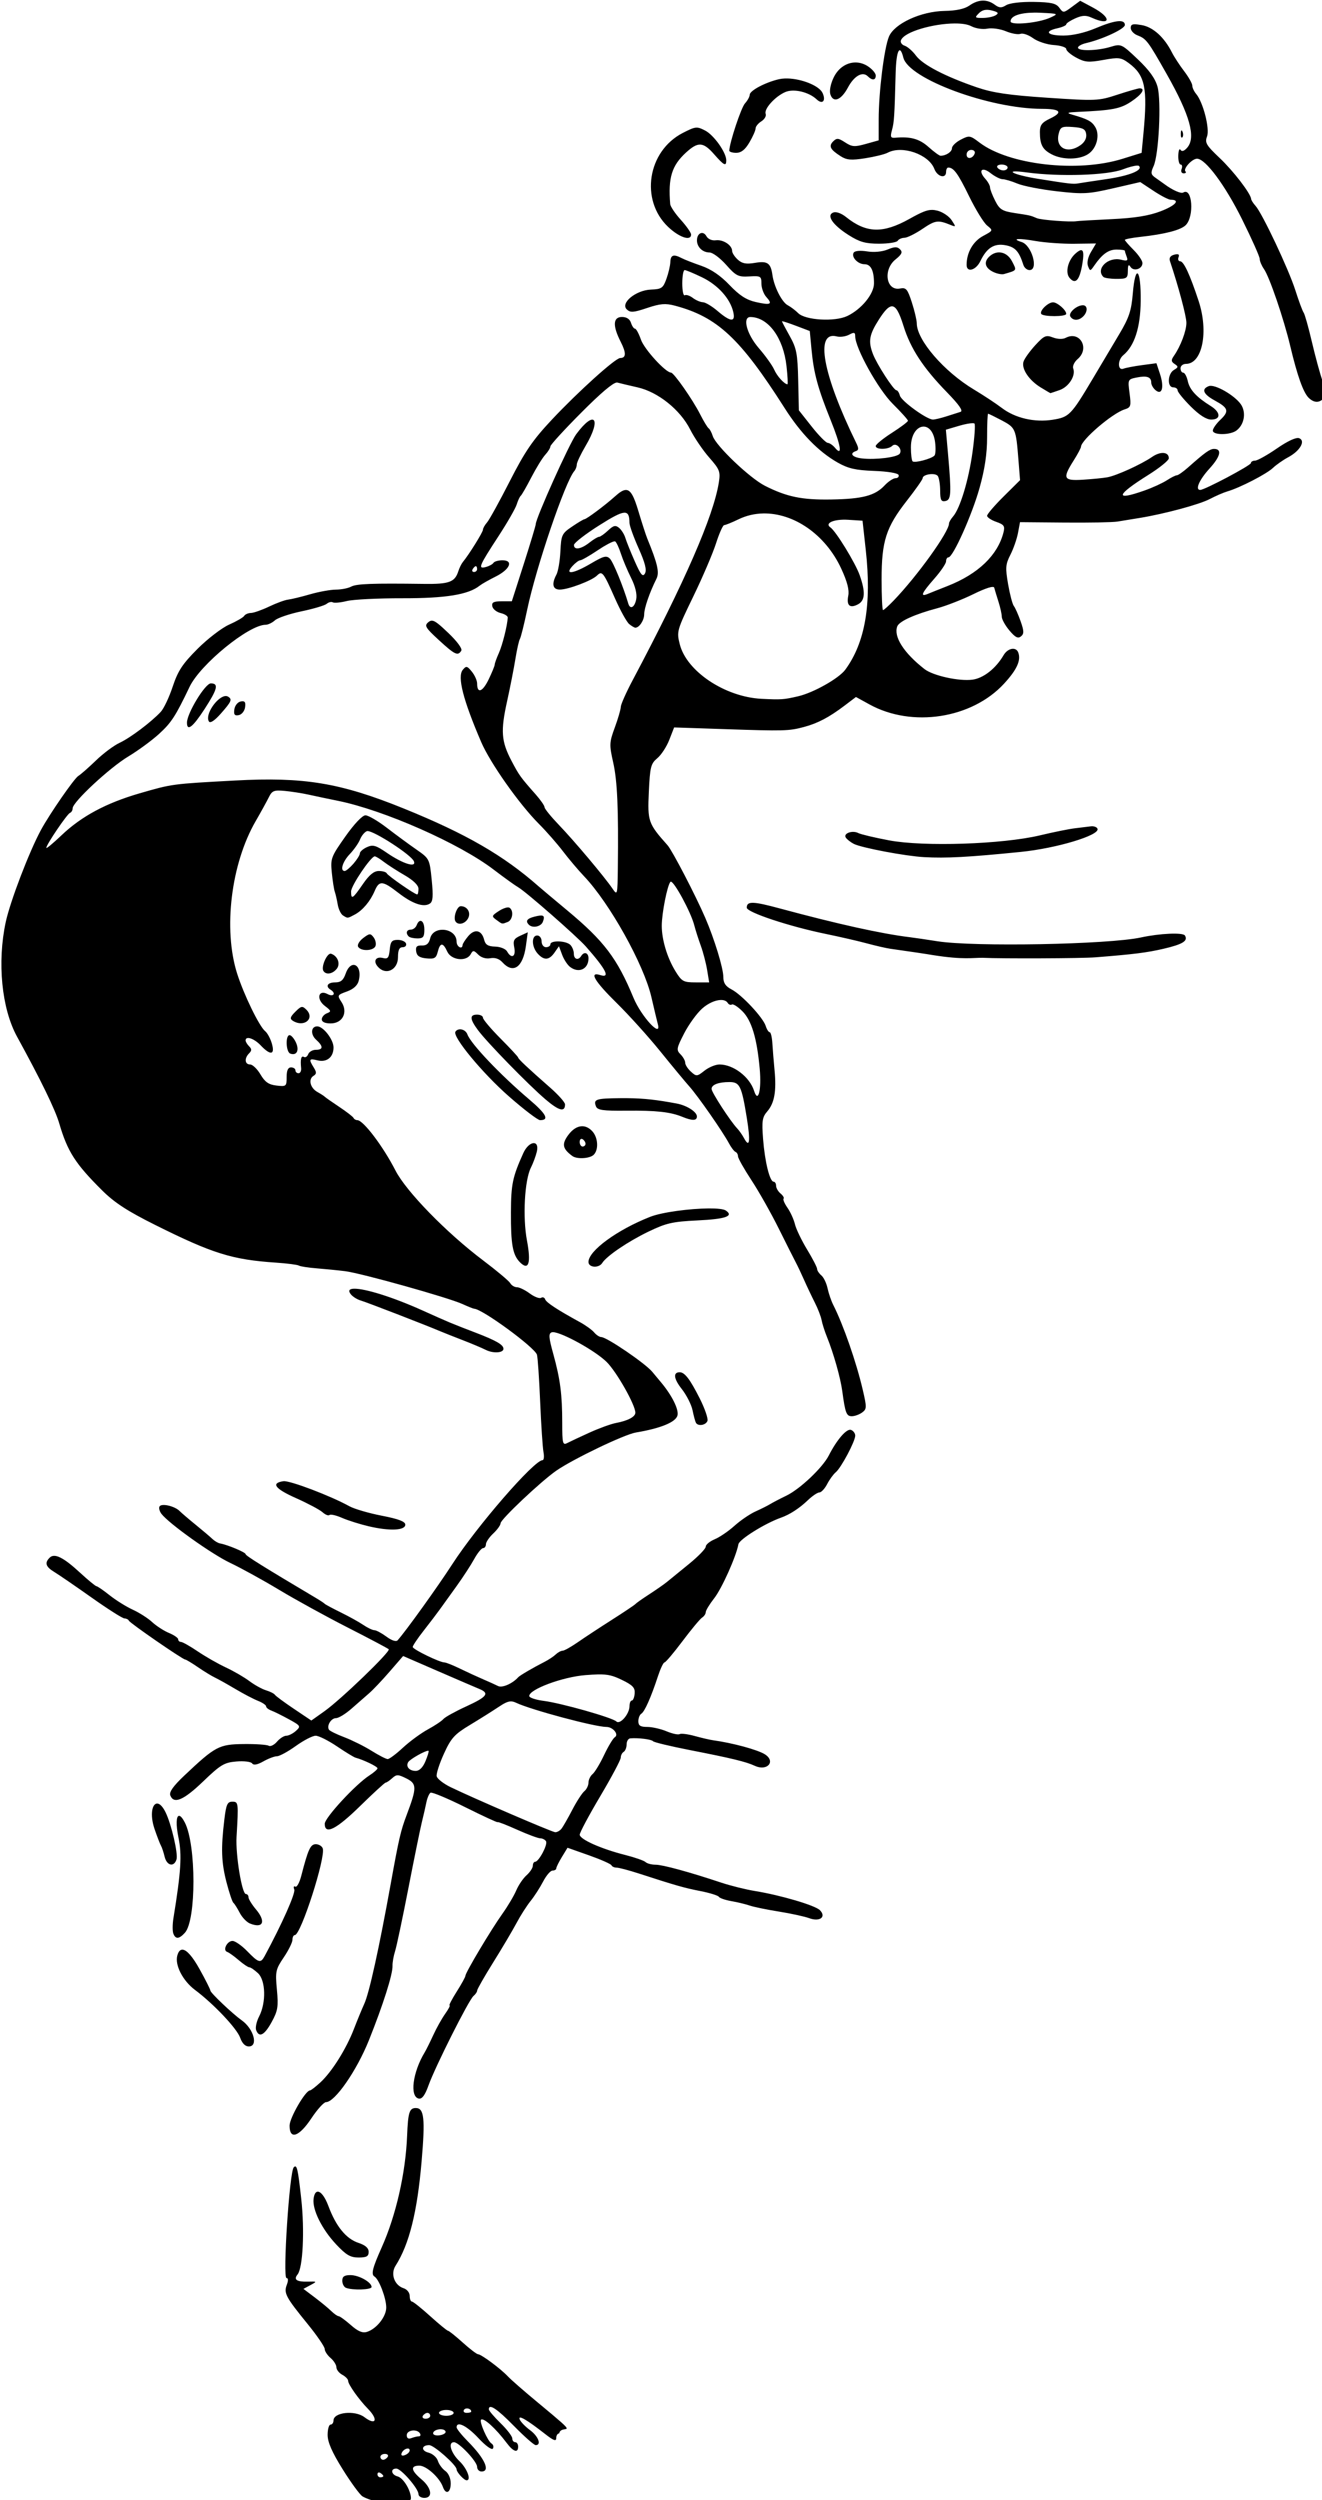<?xml version="1.0" encoding="UTF-8"?>
<svg width="119.53mm" height="226.03mm" version="1.1" viewBox="0 0 119.53 226.03" xmlns="http://www.w3.org/2000/svg">
<g transform="translate(-80.179 -35.114)">
<path transform="scale(.265)" d="m637.78 132.72c-1.447 0.052-2.945 0.61-4.447 1.67-1.634 1.154-4.507 1.778-8.473 1.844-8.099 0.134-17.148 4.316-19.002 8.781-1.639 3.947-3.492 18.921-3.496 28.25l-2e-3 7.119-4.387 1.228c-3.826 1.071-4.726 1.003-7.059-0.525-2.296-1.504-2.873-1.553-4.078-0.348-1.612 1.613-1.017 2.791 2.559 5.061 2.073 1.316 3.6 1.441 8.379 0.691 3.214-0.504 6.658-1.35 7.65-1.881 4.911-2.628 14.037 0.54 15.936 5.533 1.028 2.705 4 3.448 4 1 0-0.825 0.338-1.492 0.75-1.484 1.862 0.038 3.312 2.039 7.094 9.783 2.229 4.564 4.998 9.064 6.152 10 2.095 1.699 2.091 1.705-1.397 3.58-3.413 1.835-5.6 5.68-5.6 9.844 0 2.75 3.188 1.871 4.707-1.299 2.167-4.521 4.711-6.122 8.57-5.398 3.311 0.621 4.604 2.046 6.1 6.725 0.308 0.963 1.25 1.75 2.092 1.75 3.179 0 0.795-8.464-2.695-9.572-3.724-1.182-1.085-1.373 4.787-0.346 3.266 0.571 9.238 0.994 13.27 0.939l7.33-0.102-1.73 2.93c-1.052 1.781-1.446 3.657-1.008 4.789 0.693 1.789 0.775 1.784 2.103-0.139 2.743-3.967 4.873-5.5 7.648-5.5 1.554 0 2.826 0.188 2.826 0.418 0 0.23 0.282 1.153 0.627 2.051 0.511 1.331 0.158 1.516-1.908 0.998-4.428-1.111-8.796 3.124-6.053 5.867 0.367 0.367 2.392 0.666 4.5 0.666 3.511 0 3.834-0.231 3.85-2.75 0.011-1.982 0.262-2.359 0.898-1.353 1.071 1.692 4.086 0.742 4.086-1.287 0-0.8-1.35-2.805-3-4.455-1.65-1.65-3-3.204-3-3.453 0-0.249 2.362-0.711 5.25-1.025 8.371-0.912 13.825-2.321 15.512-4.008 2.998-2.998 2.246-13.027-0.834-11.123-0.768 0.475-3.68-0.816-6.377-2.828-0.578-0.431-1.933-1.395-3.012-2.141-1.712-1.185-1.804-1.697-0.734-4.045 1.771-3.886 2.673-22.175 1.336-27.068-0.768-2.809-2.816-5.661-6.734-9.375-5.572-5.282-5.67-5.326-9.385-4.213-4.487 1.344-11.021 1.484-11.021 0.234 0-0.49 1.238-1.183 2.75-1.537 5.715-1.339 13.25-4.857 13.25-6.188 0-2.059-3.344-1.686-10 1.115-3.678 1.548-7.856 2.5-10.971 2.5-5.545 0-6.735-1.467-2.029-2.5 1.65-0.362 3-0.964 3-1.336 0-0.372 1.389-1.29 3.086-2.041 2.368-1.048 3.658-1.105 5.547-0.244 6.58 2.998 6.969 0.044 0.453-3.441l-4.33-2.316-2.879 2.129c-2.799 2.069-2.919 2.077-4.25 0.256-1.109-1.516-2.777-1.897-8.748-1.992-4.327-0.069-8.206 0.395-9.379 1.121-1.62 1.003-2.369 0.964-3.941-0.199-1.297-0.959-2.692-1.412-4.139-1.359zm1.238 3.139c0.577-0.037 1.219 0.04 1.955 0.225 2.173 0.545 2.465 0.898 1.334 1.613-0.796 0.504-2.782 0.924-4.412 0.932-2.74 0.014-2.84-0.107-1.334-1.613 0.718-0.718 1.496-1.095 2.457-1.156zm16.395 0.953c0.704-7e-3 1.445 9e-3 2.219 0.047 6.151 0.305 6.192 0.325 3.228 1.68-3.98 1.819-13.5 2.712-13.5 1.266 0-1.821 3.124-2.945 8.053-2.992zm-27.148 3.697c2.367-0.015 4.405 0.266 5.676 0.932 1.505 0.789 3.915 1.154 5.506 0.836 1.556-0.311 4.399 0.089 6.316 0.891 1.917 0.801 4.155 1.201 4.973 0.887 0.818-0.314 2.756 0.353 4.307 1.484s4.73 2.181 7.066 2.332 4.249 0.766 4.25 1.367c8.3e-4 0.601 1.539 1.92 3.418 2.932 2.958 1.593 4.195 1.699 9.217 0.789 5.274-0.956 6.063-0.86 8.682 1.066 5.568 4.097 6.489 8.464 5.033 23.875l-0.639 6.754-6.604 2.051c-15.275 4.744-38.698 2.065-48.711-5.572-3.202-2.442-3.493-2.488-6.375-0.998-1.661 0.859-3.019 2.178-3.019 2.93 0 1.239-2.029 2.58-3.902 2.58-0.406 0-2.249-1.35-4.098-3-3.12-2.786-6.124-3.618-11.361-3.15-1.564 0.14-1.739-0.274-1.107-2.592 0.746-2.737 0.864-4.585 1.262-19.508 0.205-7.69 1.406-10.078 2.625-5.221 1.819 7.249 29.4 17.437 47.273 17.463 6.375 9e-3 7.325 1.152 2.766 3.326-2.783 1.327-3.457 2.222-3.457 4.584 0 4.299 0.905 5.998 4.07 7.635 3.701 1.914 9.388 1.862 12.4-0.111 2.934-1.922 4.115-6.512 2.389-9.277-1.215-1.946-2.456-2.606-7.859-4.182-2.045-0.596-1.681-0.768 2-0.938 11.836-0.544 14.422-1.042 18.143-3.504 3.667-2.427 5.002-4.525 2.879-4.525-0.538 0-3.968 0.981-7.619 2.18-6.411 2.104-7.229 2.14-23.771 1.031-13.288-0.891-18.701-1.689-24.131-3.551-10.79-3.701-18.466-7.695-20.768-10.809-1.151-1.557-2.889-3.084-3.861-3.393-0.973-0.309-1.548-1.139-1.277-1.846 1.149-2.993 11.209-5.703 18.311-5.748zm61.309 0.287c-0.949 0.04-1.213 0.424-1.213 1.262 0 0.9 1.031 2.027 2.291 2.506 3.012 1.145 3.567 1.883 10.033 13.309 7.908 13.974 10.006 21.579 6.908 25.045-1.043 1.167-1.815 1.404-2.256 0.691-0.368-0.596-0.708 0.292-0.756 1.975-0.048 1.683 0.319 3.061 0.814 3.061 0.496 0 0.643 0.675 0.326 1.5-0.326 0.849-0.024 1.5 0.697 1.5 0.7 0 0.973-0.3 0.605-0.668-0.879-0.879 2.273-4.332 3.955-4.332 2.863 0 9.575 9.028 15.346 20.641 3.319 6.678 6.035 12.765 6.035 13.527 0 0.763 0.65 2.314 1.443 3.447 1.907 2.723 6.775 16.99 9.004 26.385 2.359 9.942 4.404 15.709 6.213 17.518 1.847 1.847 3.755 1.892 5.223 0.123 0.846-1.02 0.74-2.454-0.422-5.748-0.852-2.414-2.494-8.44-3.65-13.391-1.156-4.95-2.424-9.452-2.82-10.002-0.396-0.55-1.671-3.989-2.834-7.643-2.283-7.175-11.284-26.237-13.596-28.791-0.78-0.862-1.446-1.906-1.48-2.322-0.152-1.875-6.045-9.541-10.771-14.012-4.548-4.302-5.078-5.208-4.281-7.305 0.996-2.619-1.313-11.669-3.699-14.506-0.731-0.868-1.328-2.153-1.328-2.856 0-0.703-1.252-2.918-2.781-4.922-1.529-2.004-3.399-4.87-4.154-6.367-2.636-5.224-6.444-8.675-10.314-9.348-1.151-0.2-1.968-0.301-2.537-0.277zm-94.951 13.025c-3.029-0.07-5.971 1.747-7.586 5.053-1.074 2.197-1.552 4.586-1.164 5.809 0.97 3.057 3.681 2.013 5.988-2.307 2.138-4.004 5.01-5.623 6.801-3.832 1.506 1.506 2.699 1.38 2.699-0.285 0-0.762-1.201-2.172-2.67-3.135-1.296-0.849-2.692-1.271-4.068-1.303zm-23.344 5.455c-0.32-9e-3 -0.634-7e-3 -0.941 4e-3 -0.703 0.026-1.369 0.105-1.977 0.244-4.686 1.075-10 3.9-10 5.316 0 0.63-0.727 1.95-1.615 2.932-1.318 1.456-5.245 13.278-5.356 16.121-0.016 0.412 1.05 0.75 2.371 0.75 1.692 0 3.021-1.051 4.5-3.557 1.154-1.956 2.1-4.098 2.1-4.76s0.888-1.756 1.973-2.434c1.085-0.677 1.745-1.823 1.467-2.547-0.641-1.67 3.24-5.965 6.732-7.451 2.861-1.217 7.999-8e-3 10.658 2.508 1.974 1.868 3.255 0.524 2.041-2.141-1.164-2.555-7.155-4.857-11.953-4.986zm95.082 16.473c0.589-0.018 1.332 0.021 2.283 0.09 3.438 0.249 4.273 0.703 4.523 2.459 0.192 1.349-0.544 2.749-1.973 3.75-4.462 3.125-8.63 0.905-7.412-3.947 0.436-1.739 0.812-2.297 2.578-2.352zm-126.46 0.316c-1.011 0.111-2.214 0.683-4.387 1.801-12.021 6.186-14.63 22.867-5.01 32.027 3.792 3.611 7.854 4.966 7.854 2.621 0-0.621-1.575-2.871-3.5-5.002-1.925-2.131-3.556-4.548-3.625-5.371-0.751-8.99 0.528-13.152 5.408-17.609 4.109-3.753 5.847-3.642 9.582 0.611 3.376 3.845 4.135 4.222 4.135 2.057 0-2.678-4.22-8.619-7.227-10.174-1.401-0.724-2.219-1.072-3.231-0.961zm165.82 0.924c-0.152-0.023-0.255 0.344-0.285 1.072-0.043 1.054 0.193 1.645 0.525 1.312s0.369-1.196 0.08-1.918c-0.12-0.299-0.229-0.453-0.32-0.467zm-71.779 6.654c0.871 0 1.405 0.534 1.188 1.188-0.618 1.854-2.772 2.162-2.772 0.396 0-0.871 0.713-1.584 1.584-1.584zm10.357 5c1.133 0 2.059 0.45 2.059 1 0 0.55-0.649 1-1.441 1-0.793 0-1.719-0.45-2.059-1-0.34-0.55 0.309-1 1.441-1zm46.221 0.355c0.327-0.012 0.552 0.026 0.646 0.121 1.452 1.452-3.199 3.337-11.09 4.496-4.521 0.664-8.894 1.325-9.719 1.469-1.637 0.286-3.04 0.125-13.5-1.551-8.912-1.428-12.384-3.34-4-2.203 11.201 1.519 27.515 1 32.811-1.043 1.984-0.766 3.872-1.253 4.852-1.289zm-52.543 1.404c0.542-0.064 1.436 0.282 2.562 1.168 1.449 1.139 3.295 2.072 4.104 2.072 0.809 0 3.087 0.675 5.062 1.5 1.975 0.825 8.036 2.007 13.471 2.625 8.96 1.019 10.746 0.925 19.156-1.012l9.275-2.137 4.547 3.012c2.501 1.656 5.116 3.012 5.814 3.012 3.426 0 1.743 1.969-3.35 3.918-4.089 1.565-8.805 2.328-16.729 2.705-6.069 0.289-11.483 0.604-12.033 0.701-2.017 0.356-12.045-0.398-13.5-1.016-2.273-0.964-2.161-0.937-7.5-1.752-4.364-0.666-5.223-1.201-6.75-4.201-0.962-1.891-1.75-3.947-1.75-4.568s-0.722-1.926-1.603-2.9c-1.606-1.775-1.681-3.02-0.777-3.127zm-17.357 13.711c-1.811-0.026-3.686 0.787-7.723 3.045-9.106 5.093-14.778 4.925-21.711-0.643-1.547-1.242-3.354-1.886-4.293-1.525-2.484 0.953-0.257 4.239 5.232 7.721 3.732 2.367 5.733 2.932 10.369 2.932 3.16 0 6.024-0.45 6.363-1 0.34-0.55 1.379-1.008 2.309-1.018 0.93-0.01 3.708-1.386 6.174-3.057 4.345-2.943 5.259-3.071 9.518-1.338 1.909 0.777 1.928 0.703 0.404-1.6-0.878-1.326-3.027-2.781-4.775-3.234-0.667-0.173-1.264-0.275-1.867-0.283zm-78.557 7.865c-0.887 6e-3 -1.705 0.959-1.705 2.523 0 2.29 1.929 4.141 4.314 4.141 1.053 0 3.592 1.893 5.644 4.205 3.372 3.8 4.132 4.181 7.887 3.959 3.912-0.231 4.154-0.086 4.154 2.467 0 1.492 0.747 3.538 1.66 4.547 2.275 2.514 1.525 2.877-3.578 1.73-3.221-0.724-5.572-2.247-8.973-5.811-3.08-3.226-6.268-5.399-9.609-6.551-2.75-0.948-5.781-2.134-6.736-2.635-2.741-1.439-3.758-1.085-3.84 1.338-0.042 1.238-0.645 3.825-1.34 5.75-1.14 3.161-1.65 3.515-5.269 3.656-5.172 0.201-10.53 4.6-8.246 6.769 1.209 1.148 2.286 1.071 6.932-0.49 4.467-1.501 6.245-1.65 9.467-0.795 14.498 3.849 22.286 11.118 37.459 34.959 5.505 8.65 11.539 14.847 18.074 18.562 3.587 2.039 6.117 2.618 12.469 2.856 4.62 0.172 8.123 0.757 8.334 1.391 0.2 0.601-0.27 1.092-1.045 1.092-0.775 0-2.454 1.112-3.731 2.471-3.284 3.496-7.516 4.612-18.203 4.797-9.984 0.173-15.226-0.912-22.652-4.688-5.191-2.639-16.757-13.672-17.783-16.965-0.363-1.163-0.987-2.34-1.389-2.615s-1.721-2.453-2.932-4.84c-2.527-4.983-8.938-14.153-9.912-14.176-1.88-0.045-9.13-7.985-10.258-11.234-0.716-2.062-1.631-3.75-2.033-3.75-0.402 0-1.016-0.9-1.365-2-0.406-1.278-1.514-2-3.068-2-3.083 0-3.248 2.98-0.465 8.438 1.951 3.827 1.904 5.562-0.152 5.562-1.629 0-14.355 11.478-23.314 21.027-6.529 6.958-9.17 10.82-14.359 21-3.497 6.86-6.985 13.184-7.75 14.053-0.765 0.868-1.397 1.993-1.408 2.5-0.017 0.854-4.803 8.548-6.842 10.998-0.493 0.592-1.193 2.013-1.557 3.158-1.182 3.723-3.145 4.443-11.791 4.324-17.604-0.242-22.962-0.041-24.779 0.932-1.036 0.554-3.374 1.012-5.197 1.02-1.824 7e-3 -5.791 0.725-8.816 1.596-3.025 0.871-6.4 1.687-7.5 1.814-1.1 0.127-4.025 1.2-6.5 2.383-2.475 1.183-5.261 2.162-6.191 2.174-0.93 0.012-1.961 0.46-2.291 0.994-0.33 0.534-2.637 1.872-5.125 2.973s-7.345 4.825-10.795 8.277c-5.131 5.135-6.672 7.478-8.465 12.871-1.205 3.626-3.033 7.497-4.062 8.602-3.268 3.508-10.447 8.909-14.07 10.586-1.925 0.891-5.543 3.59-8.039 6-2.496 2.41-5.214 4.796-6.041 5.301-1.417 0.865-9.779 12.953-12.74 18.418-4.023 7.423-10.486 24.32-12.012 31.396-2.96 13.732-1.408 29.52 3.846 39.104 8.201 14.96 13.008 24.84 14.412 29.629 2.811 9.583 5.479 13.747 14.639 22.846 4.194 4.166 8.626 7.053 18 11.73 19.672 9.816 26.315 11.892 41.342 12.906 3.799 0.256 7.294 0.706 7.768 0.998 0.473 0.292 3.216 0.717 6.094 0.945 2.878 0.228 7.257 0.667 9.732 0.975 5.482 0.682 35.143 8.992 40 11.207 1.925 0.878 3.725 1.6 4 1.603 2.702 0.042 20.579 13.123 21.402 15.66 0.268 0.825 0.761 8.025 1.098 16 0.337 7.975 0.849 15.738 1.137 17.25 0.287 1.512 0.142 2.75-0.324 2.75-2.886 0-22.357 22.439-30.805 35.5-4.994 7.722-15.946 22.964-18.641 25.943-0.52 0.575-2.013 0.087-3.82-1.25-1.631-1.206-3.477-2.193-4.102-2.193-0.625 0-2.331-0.811-3.791-1.803-1.46-0.991-4.904-2.904-7.654-4.25-2.75-1.346-5.225-2.672-5.5-2.947-0.275-0.275-1.4-1.034-2.5-1.688-18.489-10.985-24.5-14.73-24.5-15.266 0-0.619-6.183-3.203-8.73-3.648-0.676-0.118-1.861-0.819-2.633-1.557-0.771-0.738-3.312-2.893-5.646-4.789-2.334-1.896-4.807-4.012-5.496-4.701-1.706-1.706-6.144-2.729-6.854-1.58-0.317 0.514-0.029 1.652 0.641 2.529 2.549 3.339 17.194 13.78 23.521 16.77 3.632 1.716 11.125 5.842 16.65 9.168 5.526 3.326 16.071 9.12 23.434 12.875s13.637 7.078 13.943 7.385c0.736 0.736-16.27 17.127-21.953 21.16l-4.449 3.16-5.965-4.008c-3.28-2.204-6.188-4.352-6.463-4.773-0.275-0.421-1.625-1.105-3-1.518-1.375-0.413-3.956-1.842-5.734-3.174-1.778-1.332-5.378-3.419-8-4.637s-6.926-3.675-9.566-5.461c-2.64-1.786-5.228-3.248-5.75-3.248-0.522 0-0.949-0.396-0.949-0.879 0-0.483-1.416-1.464-3.144-2.18-1.729-0.716-4.309-2.383-5.734-3.703-1.425-1.321-4.398-3.224-6.607-4.231-2.21-1.006-5.765-3.221-7.902-4.92-2.137-1.698-4.163-3.09-4.5-3.098-0.337-6e-3 -2.861-2.085-5.609-4.619-5.718-5.273-8.723-6.75-10.375-5.098-1.773 1.773-1.333 3.096 1.629 4.889 1.509 0.914 7.244 4.847 12.744 8.74 5.5 3.893 10.524 7.084 11.166 7.088 0.642 5e-3 1.317 0.347 1.5 0.76 0.374 0.841 18.36 13.25 19.205 13.25 0.297 0 2.247 1.17 4.334 2.6 2.087 1.43 4.695 3.026 5.795 3.545 1.1 0.519 4.25 2.279 7 3.912 2.75 1.633 6.237 3.458 7.75 4.055 1.512 0.597 2.75 1.439 2.75 1.871 0 0.432 0.788 1.073 1.75 1.426 0.963 0.352 3.659 1.686 5.994 2.965 4.05 2.219 4.162 2.402 2.422 3.977-1.003 0.908-2.477 1.65-3.273 1.65s-2.235 0.92-3.197 2.043c-0.962 1.123-2.234 1.742-2.828 1.375-0.594-0.367-4.455-0.628-8.58-0.58-8.373 0.098-9.63 0.767-20.199 10.758-3.782 3.575-5.222 5.613-4.781 6.762 1.181 3.079 4.536 1.652 11.209-4.764 5.924-5.695 7.181-6.451 11.324-6.805 2.605-0.223 4.982 0.067 5.391 0.656 0.49 0.707 1.755 0.477 3.832-0.695 1.705-0.963 3.796-1.75 4.648-1.75s3.742-1.575 6.422-3.5c2.679-1.925 5.726-3.5 6.769-3.5 1.043 0 4.303 1.627 7.246 3.615 2.943 1.988 5.801 3.733 6.352 3.877 2.673 0.698 7.5 3.023 7.5 3.613 0 0.366-1.238 1.461-2.75 2.434-4.693 3.017-15.25 14.44-15.25 16.502 0 3.897 3.927 1.93 12.061-6.041 4.49-4.4 8.415-8 8.723-8 0.308 0 1.308-0.678 2.223-1.506 1.483-1.342 2.008-1.334 4.83 0.074 3.625 1.808 3.638 3.115 0.127 12.432-2.054 5.449-2.644 7.994-5.445 23.5-3.998 22.131-7.345 37.316-9.033 40.977-0.767 1.663-2.345 5.498-3.51 8.523-2.629 6.83-7.518 14.628-11.441 18.25-1.638 1.512-3.243 2.75-3.564 2.75-1.542 0-6.969 9.367-6.969 12.029 0 4.919 3.242 3.818 7.455-2.529 2.008-3.025 4.248-5.5 4.977-5.5 3.032 0 10.48-10.739 14.633-21.098 4.851-12.1 8.169-22.556 8.06-25.402-0.042-1.1 0.352-3.35 0.875-5 0.523-1.65 2.567-11.325 4.545-21.5 1.978-10.175 4.041-20.3 4.586-22.5 0.545-2.2 1.24-5.242 1.545-6.762 0.305-1.519 0.943-3.003 1.418-3.297 0.475-0.294 5.823 1.939 11.885 4.961 6.061 3.022 11.021 5.311 11.021 5.088 0-0.223 2.966 0.926 6.592 2.553 3.626 1.627 7.2 2.957 7.941 2.957 0.741 0 1.625 0.449 1.965 0.998 0.677 1.096-2.456 7.002-3.715 7.002-0.431 0-0.783 0.606-0.783 1.346 0 0.74-0.963 2.202-2.139 3.25-1.176 1.048-2.764 3.384-3.529 5.193-0.765 1.809-2.906 5.409-4.754 8-3.878 5.436-12.578 20.03-12.578 21.098 0 0.397-1.341 2.835-2.978 5.418-1.638 2.583-2.732 4.695-2.432 4.695 0.3 0-0.38 1.298-1.51 2.885-1.13 1.587-2.954 4.849-4.055 7.25-1.101 2.401-2.411 5.04-2.912 5.865-4.119 6.784-5.193 15.184-2.018 15.785 1.114 0.211 2.116-1.147 3.309-4.49 2.261-6.341 13.747-29.177 15.342-30.5 0.689-0.572 1.254-1.409 1.254-1.861 0-0.452 2.472-4.784 5.494-9.627 3.022-4.843 6.596-10.88 7.943-13.414 1.348-2.534 3.502-5.909 4.787-7.5 1.285-1.591 3.213-4.58 4.283-6.643 1.07-2.062 2.519-3.75 3.219-3.75 0.7 0 1.275-0.338 1.277-0.75 2e-3 -0.412 0.865-2.163 1.918-3.891l1.916-3.141 7.33 2.59c4.032 1.425 7.481 2.952 7.664 3.393 0.183 0.44 0.969 0.799 1.746 0.799 0.777 0 4.228 0.913 7.668 2.029 12.594 4.086 15.365 4.876 20.986 5.981 3.153 0.619 5.96 1.495 6.238 1.945 0.279 0.451 2.199 1.113 4.268 1.473 2.069 0.36 4.887 1.04 6.262 1.512 1.375 0.472 5.875 1.399 10 2.061 4.125 0.662 8.762 1.673 10.305 2.246 3.602 1.338 5.941-0.428 3.629-2.74-1.645-1.645-13.335-5.091-22.168-6.535-3.153-0.516-8.328-1.803-11.5-2.859-10.955-3.649-19.99-6.111-22.424-6.111-1.343 0-2.87-0.406-3.393-0.902-0.522-0.497-3.649-1.587-6.949-2.422-8.208-2.077-15.5-5.333-15.5-6.92 0-0.723 3.15-6.624 7-13.113 3.85-6.49 7-12.413 7-13.162 0-0.749 0.45-1.641 1-1.98 0.55-0.34 1-1.491 1-2.559 0-1.067 0.563-1.989 1.25-2.047 2.715-0.23 7.277 0.343 7.75 0.973 0.275 0.366 5.9 1.721 12.5 3.012 14.32 2.8 19.261 3.997 22.182 5.365 4.289 2.01 7.359-1.488 3.449-3.93-2.482-1.55-11.065-3.87-17.631-4.768-1.1-0.15-3.923-0.806-6.273-1.455-2.35-0.65-4.666-0.939-5.144-0.643-0.479 0.296-2.479-0.134-4.445-0.955-1.966-0.821-4.938-1.494-6.606-1.494-2.335 0-3.031-0.447-3.031-1.941 0-1.068 0.455-2.223 1.014-2.568 1.138-0.703 3.327-5.631 5.658-12.74 0.857-2.612 1.867-4.75 2.246-4.75s3.14-3.263 6.135-7.25c2.995-3.987 6.007-7.609 6.695-8.049 0.688-0.44 1.252-1.276 1.252-1.857 0-0.581 1.284-2.695 2.853-4.699 2.64-3.371 7.492-14.184 8.299-18.494 0.308-1.644 9.067-7.107 14.451-9.012 3.068-1.085 6.333-3.204 9.264-6.012 1.508-1.444 3.267-2.627 3.91-2.627 0.643 0 1.828-1.27 2.631-2.822 0.803-1.553 2.131-3.381 2.953-4.062 1.838-1.526 6.639-10.557 6.639-12.49 0-0.776-0.643-1.658-1.428-1.959-1.464-0.562-4.822 3.3-7.59 8.729-2.128 4.174-9.829 11.465-14.482 13.711-2.2 1.062-4.675 2.351-5.5 2.865-0.825 0.514-3.075 1.642-5 2.506-1.925 0.864-5.167 3.072-7.203 4.906-2.036 1.834-5.073 3.903-6.75 4.598-1.677 0.694-3.047 1.829-3.047 2.519 0 0.691-2.587 3.358-5.75 5.93-3.163 2.571-6.528 5.314-7.479 6.094-0.95 0.78-3.65 2.666-6 4.189-2.35 1.523-4.496 3.035-4.771 3.359-0.275 0.325-3.875 2.739-8 5.365-4.125 2.627-9.374 6.079-11.664 7.67-2.29 1.591-4.621 2.893-5.18 2.893s-1.609 0.568-2.336 1.262c-0.727 0.694-2.445 1.833-3.82 2.531-3.824 1.941-8.442 4.643-9 5.266-1.956 2.182-5.454 3.701-6.875 2.984-0.894-0.451-3.2-1.495-5.125-2.318-1.925-0.824-5.456-2.449-7.846-3.611-2.389-1.162-4.77-2.113-5.291-2.113-1.65 0-10.821-4.466-10.844-5.279-0.011-0.429 1.668-2.932 3.731-5.562 2.062-2.631 4.534-5.88 5.494-7.221 0.96-1.341 3.53-4.912 5.711-7.938 2.18-3.025 4.892-7.188 6.025-9.25 1.133-2.062 2.5-3.75 3.039-3.75 0.539 0 0.98-0.597 0.98-1.326 0-0.729 1.125-2.382 2.5-3.674 1.375-1.292 2.5-2.862 2.5-3.488 0-1.307 13.766-14.298 19-17.93 5.747-3.989 23.225-12.37 27.17-13.029 8.429-1.408 13.586-3.518 14.184-5.803 0.521-1.991-1.825-6.754-5.518-11.197-0.481-0.579-1.879-2.255-3.106-3.725-2.417-2.896-15.522-11.823-17.359-11.826-0.62-1e-3 -1.714-0.709-2.432-1.574-0.718-0.865-2.911-2.451-4.873-3.523-7.707-4.215-11.501-6.706-11.861-7.787-0.207-0.621-0.831-0.849-1.387-0.506-0.555 0.343-2.298-0.327-3.873-1.492-1.575-1.165-3.535-2.119-4.356-2.119-0.82 0-1.851-0.622-2.291-1.385-0.44-0.762-4.624-4.272-9.299-7.799-12.495-9.425-26.204-23.49-29.869-30.645-4.228-8.252-10.983-17.172-13.006-17.172-0.527 0-1.11-0.338-1.293-0.75-0.183-0.412-2.357-2.098-4.832-3.746-2.475-1.649-4.725-3.223-5-3.5-0.275-0.277-1.4-1.002-2.5-1.611-2.444-1.353-3.182-4.352-1.35-5.492 1.093-0.68 1.113-1.22 0.1-2.856-1.759-2.838-1.591-3.167 1.262-2.451 3.178 0.798 5.488-1.054 5.488-4.4 0-2.691-3.485-7.193-5.568-7.193-2.143 0-2.363 2.752-0.365 4.561 2.488 2.251 2.455 3.439-0.098 3.439-1.117 0-2.29 0.672-2.606 1.494-0.315 0.822-0.976 1.246-1.469 0.941-0.925-0.571-1.257 0.769-0.947 3.814 0.098 0.963-0.3 1.75-0.885 1.75s-1.062-0.45-1.062-1c0-0.55-0.675-1-1.5-1-1.03 0-1.5 1.033-1.5 3.299 0 3.175-0.13 3.286-3.463 2.897-2.664-0.311-3.926-1.19-5.467-3.801-1.102-1.867-2.694-3.394-3.537-3.394-1.829 0-2.015-2.118-0.334-3.799 0.933-0.933 0.933-1.467 0-2.4-0.66-0.66-1.199-1.56-1.199-2 0-1.651 2.874-0.712 5.144 1.682 3.354 3.536 4.936 3.291 3.822-0.594-0.491-1.712-1.524-3.624-2.297-4.25-2.018-1.634-7.301-12.505-9.576-19.703-4.776-15.107-2.053-37.417 6.338-51.936 1.748-3.025 3.759-6.673 4.467-8.107 1.137-2.303 1.772-2.563 5.443-2.217 2.286 0.216 5.958 0.791 8.158 1.277 2.2 0.487 6.7 1.433 10 2.102 15.745 3.191 41.396 14.515 53.102 23.445 3.605 2.75 7.411 5.487 8.457 6.082 2.552 1.452 20.041 16.773 23.055 20.195 6.945 7.888 8.435 10.849 4.887 9.723-3.931-1.248-1.985 2.066 5.596 9.525 4.178 4.111 10.868 11.525 14.867 16.475 3.999 4.95 8.474 10.35 9.943 12 2.977 3.343 11.326 15.331 13.498 19.381 0.773 1.441 1.785 2.77 2.25 2.953 0.465 0.183 0.847 0.858 0.848 1.5 1e-3 0.642 2.065 4.306 4.588 8.145 2.523 3.838 6.715 11.263 9.316 16.5 2.601 5.237 5.212 10.421 5.801 11.521 0.589 1.1 1.867 3.8 2.842 6 0.975 2.2 2.625 5.68 3.666 7.732 1.041 2.053 2.084 4.753 2.316 6 0.233 1.247 1.06 3.843 1.842 5.768 2.204 5.43 4.597 13.894 5.203 18.406 1.009 7.509 1.419 8.594 3.252 8.594 0.984 0 2.567-0.569 3.519-1.266 1.608-1.175 1.623-1.728 0.223-7.75-2.189-9.411-6.603-22.105-10.078-28.984-0.694-1.375-1.568-3.93-1.941-5.68-0.374-1.75-1.326-3.718-2.115-4.373-0.79-0.655-1.436-1.639-1.436-2.188 0-0.548-1.539-3.532-3.42-6.629-1.881-3.097-3.747-6.981-4.146-8.631-0.4-1.65-1.547-4.176-2.551-5.613-1.004-1.437-1.602-2.835-1.33-3.107 0.272-0.272-0.191-1.062-1.029-1.758-0.838-0.696-1.523-1.885-1.523-2.643 0-0.758-0.378-1.379-0.84-1.379-1.321 0-3.009-6.837-3.603-14.604-0.468-6.116-0.27-7.421 1.428-9.379 2.449-2.823 3.174-6.904 2.492-14.018-0.29-3.025-0.628-7.188-0.752-9.25-0.124-2.062-0.533-3.75-0.908-3.75-0.375 0-0.989-0.964-1.363-2.144-0.919-2.896-8.185-10.664-11.652-12.457-2.05-1.06-2.801-2.196-2.801-4.231 0-2.995-3.021-12.894-6.154-20.168-3.274-7.601-11.26-22.971-12.877-24.783-6.598-7.399-6.857-8.134-6.389-18.189 0.398-8.543 0.681-9.668 2.885-11.498 1.344-1.116 3.186-3.937 4.094-6.269l1.65-4.242 17.146 0.58c20.434 0.691 21.978 0.65 27.145-0.729 4.72-1.26 8.567-3.283 13.875-7.301l3.873-2.934 4.627 2.545c14.507 7.983 34.897 4.842 45.879-7.066 4.429-4.803 5.884-8.004 4.856-10.684-0.775-2.021-3.571-1.483-5.002 0.963-2.65 4.531-6.844 7.829-10.592 8.332-4.58 0.614-13.476-1.346-16.381-3.609-7.069-5.509-10.626-11.091-9.287-14.58 0.664-1.731 5.967-4.13 13.652-6.176 3.025-0.805 8.568-2.97 12.318-4.812 4.297-2.11 6.927-2.923 7.109-2.197 0.159 0.633 0.802 2.759 1.43 4.723 0.628 1.964 1.143 4.291 1.143 5.172s1.176 3.001 2.613 4.709c1.996 2.372 2.924 2.846 3.932 2.01 1.09-0.904 1.067-1.807-0.127-5.191-0.795-2.254-1.833-4.588-2.307-5.186-0.473-0.597-1.351-3.944-1.953-7.438-0.965-5.604-0.873-6.788 0.789-10.047 1.036-2.032 2.199-5.364 2.582-7.404l0.695-3.709 15.137 0.143c8.326 0.078 16.489-0.076 18.139-0.344 1.65-0.268 5.025-0.819 7.5-1.225 8.57-1.403 20.516-4.625 24-6.475 1.925-1.022 4.625-2.189 6-2.594 4.299-1.265 13.299-5.904 15.51-7.994 1.163-1.1 3.512-2.743 5.217-3.652 4.038-2.154 6.031-5.618 3.738-6.498-1.009-0.387-3.886 0.939-7.617 3.514-3.297 2.275-6.637 4.137-7.422 4.137-0.785 0-1.426 0.376-1.426 0.836 0 0.794-15.791 9.164-17.289 9.164-1.837 0-0.347-3.443 3.147-7.271 3.774-4.136 4.378-6.729 1.57-6.729-1.412 0-3.053 1.168-8.777 6.25-1.704 1.512-3.462 2.75-3.908 2.75-0.447 0-1.996 0.775-3.441 1.723-1.446 0.947-4.899 2.522-7.676 3.5-10.229 3.602-9.713 1.608 1.389-5.354 3.832-2.403 6.973-4.946 6.977-5.65 0.016-2.232-2.819-2.474-5.705-0.486-3.695 2.545-12.118 6.381-15.266 6.953-1.386 0.252-5.107 0.622-8.27 0.822-6.727 0.427-7.124-0.371-3.25-6.508 1.375-2.178 2.512-4.307 2.527-4.731 0.082-2.343 10.646-11.396 14.857-12.732 2.158-0.685 2.295-1.125 1.713-5.512-0.626-4.717-0.6-4.775 2.486-5.393 3.474-0.695 4.916-0.165 4.916 1.805 0 0.725 0.67 1.873 1.488 2.553 2.21 1.834 2.98-1.043 1.488-5.562l-1.207-3.654-4.896 0.65c-2.693 0.357-5.566 0.905-6.385 1.219-1.968 0.755-2.012-2.963-0.055-4.588 3.856-3.2 5.869-9.422 5.969-18.457 0.123-11.148-1.827-13.014-2.701-2.584-0.492 5.867-1.277 8.232-4.58 13.785-2.192 3.686-6.261 10.526-9.043 15.201-7.433 12.493-8.083 13.162-13.686 14.053-6.211 0.987-12.824-0.546-17.393-4.033-1.925-1.469-6.2-4.292-9.5-6.271-10.216-6.129-19.5-16.887-19.5-22.594 0-1.059-0.756-4.263-1.68-7.121-1.482-4.59-1.954-5.146-4.035-4.748-4.752 0.908-5.885-6.421-1.535-9.922 2.142-1.723 2.485-2.482 1.555-3.432-0.939-0.958-1.848-0.948-4.26 0.051-1.832 0.759-4.65 1.018-6.996 0.643-2.342-0.374-4.189-0.206-4.574 0.418-0.91 1.473 1.4 3.957 3.68 3.957 2.182 0 3.246 2.14 3.246 6.527 0 3.62-4.282 8.847-9.127 11.146-4.28 2.031-14.302 1.442-16.729-0.984-0.936-0.936-2.567-2.166-3.625-2.732-1.967-1.053-4.629-6.338-5.17-10.266-0.563-4.092-1.681-4.878-5.916-4.162-3.043 0.514-4.408 0.261-5.896-1.086-1.066-0.964-1.938-2.302-1.938-2.975 0-1.951-3.077-3.969-5.557-3.644-1.345 0.176-2.666-0.4-3.228-1.404-0.42-0.75-0.977-1.088-1.51-1.084zm129.3 5.877c-0.446 0.037-1.08 0.446-1.914 1.201-2.505 2.267-3.503 6.39-1.988 8.215 1.937 2.334 3.335 1.018 4.26-4.01 0.694-3.775 0.623-5.489-0.357-5.406zm-28.16 0.76c-1.12 0.063-2.252 0.572-3.236 1.557-1.875 1.875-1.218 3.893 1.695 5.207 1.205 0.544 2.754 0.826 3.441 0.627 4.547-1.317 4.425-1.126 2.76-4.346-0.985-1.905-2.546-2.951-4.182-3.045-0.159-9e-3 -0.319-9e-3 -0.479 0zm60.879 0.617c-0.235 0.014-0.528 0.069-0.885 0.162-1.304 0.341-1.817 1.088-1.467 2.137 2.942 8.799 5.623 18.859 5.623 21.104 0 2.777-1.964 7.973-4.266 11.287-1.005 1.447-0.955 1.962 0.266 2.768 1.308 0.863 1.275 1.123-0.25 2.022-2.17 1.279-2.366 5.932-0.25 5.932 0.825 0 1.5 0.463 1.5 1.027 0 0.564 2.012 3.039 4.473 5.5 2.937 2.937 5.341 4.473 7 4.473 3.39 0 3.272-2.492-0.223-4.662-4.813-2.989-7.128-5.508-7.777-8.463-0.347-1.581-1.046-2.875-1.553-2.875-0.506 0-0.92-0.675-0.92-1.5s0.829-1.5 1.844-1.5c5.6 0 7.801-10.958 4.316-21.5-2.984-9.029-5.065-13.5-6.281-13.5-0.601 0-0.853-0.624-0.561-1.387 0.284-0.74 0.114-1.065-0.59-1.023zm-167.92 5.41c0.447 0 3.112 1.109 5.922 2.465 5.402 2.606 9.573 7.221 10.652 11.785 0.858 3.63-0.873 3.535-5.35-0.291-1.904-1.628-4.154-2.973-5-2.99-0.846-0.018-2.392-0.679-3.436-1.469-1.044-0.79-2.281-1.198-2.75-0.908-0.469 0.29-0.852-1.524-0.852-4.031 0-2.507 0.365-4.561 0.812-4.561zm125.69 11c-1.713 0-4.68 2.901-4.035 3.945 0.635 1.028 8.535 1.018 8.535-0.01 0-1.286-3.03-3.936-4.5-3.936zm10.191 1c-2.147 0-5.051 2.608-4.285 3.848 0.921 1.491 2.875 1.471 4.393-0.047 1.593-1.593 1.531-3.801-0.107-3.801zm-65.281 0.371c1.465-0.137 2.615 2.029 4.059 6.658 2.428 7.786 6.691 14.297 14.852 22.682 4.151 4.265 5.595 6.353 4.611 6.662-0.788 0.248-2.962 0.941-4.832 1.539s-3.929 1.088-4.578 1.088c-2.088 0-10.792-6.316-11.281-8.188-0.26-0.996-0.796-1.812-1.19-1.812-0.936 0-6.674-8.876-8.01-12.391-1.654-4.349-1.254-6.601 2.094-11.818 1.806-2.814 3.136-4.314 4.275-4.42zm-48.16 3.643c6.086 0.067 11.23 7.059 12.311 16.736 0.384 3.438 0.527 6.236 0.318 6.219-1.117-0.094-3.545-2.789-4.537-5.037-0.624-1.413-2.981-4.703-5.238-7.311-4.099-4.737-5.687-10.638-2.853-10.607zm10.846 1.439c0.445 0.042 2.368 0.673 4.654 1.539l4.75 1.799 0.6 6.356c0.766 8.099 2.159 13.225 6.547 24.09 3.498 8.663 4.101 12.575 1.443 9.373-0.735-0.885-1.843-1.633-2.463-1.664-0.62-0.031-3.089-2.54-5.486-5.576l-4.359-5.521-0.232-10.293c-0.204-9.036-0.557-10.873-2.891-15.049-1.462-2.616-2.658-4.883-2.658-5.035 0-0.019 0.032-0.024 0.096-0.018zm24.23 3.998c0.531-0.082 0.674 0.271 0.674 1.117 0 4.03 7.824 18.11 12.822 23.074 2.847 2.828 5.178 5.42 5.178 5.762 0 0.341-2.475 2.204-5.5 4.139-3.025 1.935-5.5 3.955-5.5 4.488 0 1.297 4.329 1.242 5.643-0.072 1.3-1.3 3.582 1.09 2.551 2.672-0.805 1.235-8.229 2.164-12.943 1.619-3.263-0.377-4.335-1.718-2-2.502 0.978-0.328 0.993-0.946 0.07-2.834-11.419-23.358-14.137-38.247-6.621-36.281 1.153 0.301 3.043 0.041 4.199-0.578 0.652-0.349 1.109-0.554 1.428-0.604zm74.434 1.082c-0.61 0.045-1.264 0.229-1.945 0.586-1.006 0.527-2.758 0.473-4.352-0.133-2.389-0.908-3.022-0.628-6.057 2.686-1.864 2.035-3.655 4.54-3.981 5.564-0.769 2.423 1.855 6.355 5.879 8.809 1.758 1.072 3.239 1.949 3.295 1.951 0.055 2e-3 1.457-0.468 3.113-1.045 3.181-1.109 5.61-4.942 4.676-7.377-0.306-0.798 0.382-2.253 1.527-3.234 3.435-2.941 1.777-7.544-1.562-7.807-0.193-0.015-0.391-0.015-0.594 0zm-155.15 15.832c0.092-0.011 0.172-7e-3 0.24 0.012 0.908 0.247 4.011 0.983 6.894 1.635 6.983 1.579 14.531 7.62 17.941 14.359 1.428 2.821 4.357 7.133 6.51 9.582 3.575 4.066 3.859 4.803 3.275 8.5-1.812 11.473-11.568 33.849-29.449 67.547-2.189 4.125-3.989 8.183-4 9.016-0.011 0.833-0.927 3.983-2.035 7-1.888 5.142-1.922 5.892-0.553 11.984 1.406 6.255 1.822 15.744 1.578 36-0.112 9.258-0.158 9.438-1.812 7.021-2.838-4.145-12.989-16.21-18.242-21.68-2.725-2.837-4.955-5.583-4.955-6.102 0-0.519-1.351-2.473-3.004-4.342-5.238-5.924-5.67-6.525-8.285-11.512-3.47-6.617-3.73-10.127-1.494-20.254 1.048-4.747 2.328-11.263 2.844-14.477 0.516-3.214 1.206-6.278 1.535-6.811 0.329-0.533 1.444-5.007 2.477-9.941 3.037-14.51 12.988-43.775 16.102-47.354 0.454-0.522 0.826-1.516 0.826-2.207 0-0.691 1.35-3.545 3-6.344 5.559-9.427 3.098-12.505-3.197-4-2.316 3.129-13.803 28.672-13.803 30.691 1.2e-4 0.446-1.836 6.546-4.08 13.559l-4.082 12.75h-3.492c-2.754 0-3.423 0.362-3.164 1.707 0.181 0.938 1.452 1.971 2.824 2.295 1.372 0.324 2.472 1.018 2.441 1.543-0.152 2.778-1.797 9.345-3.035 12.107-0.777 1.733-1.412 3.503-1.412 3.934s-0.942 2.726-2.092 5.102c-2.067 4.269-3.908 4.913-3.908 1.365 0-1.007-0.807-2.828-1.793-4.045-1.608-1.986-1.927-2.05-3.1-0.637-1.928 2.323 0.081 10.209 6.273 24.629 3.073 7.156 12.966 21.186 19.688 27.922 2.513 2.518 6.208 6.727 8.211 9.354 2.003 2.626 5.238 6.451 7.189 8.5 8.744 9.179 20.424 30.129 22.984 41.225 0.952 4.125 1.944 8.287 2.205 9.25 1.361 5.011-5.667-2.608-8.322-9.021-5.563-13.438-10.035-19.336-22.566-29.764-4.549-3.785-8.944-7.477-9.77-8.205-11.983-10.57-24.818-17.982-46-26.564-21.681-8.785-34.05-10.837-57.637-9.561-21.534 1.165-21.401 1.148-32.5 4.363-11.465 3.321-19.882 7.843-26.695 14.342-2.843 2.712-5.168 4.633-5.168 4.271 0-1.084 7.115-11.584 8.094-11.943 0.498-0.183 0.906-0.896 0.906-1.582 0-2.099 12.574-13.797 18.955-17.635 3.311-1.991 8.023-5.444 10.471-7.672 4.226-3.846 5.675-6.076 10.455-16.086 3.668-7.682 20.223-21.193 25.967-21.193 0.822 0 2.252-0.686 3.178-1.523 0.926-0.838 4.997-2.214 9.047-3.059 4.05-0.844 7.921-1.998 8.602-2.562 0.681-0.565 1.621-0.791 2.088-0.502s2.623 0.084 4.793-0.453 10.695-0.963 18.945-0.947c14.765 0.028 22.492-1.224 26.326-4.269 0.729-0.579 3.197-1.986 5.486-3.125 4.898-2.438 6.202-5.559 2.32-5.559-1.383 0-2.76 0.395-3.059 0.879-0.299 0.484-1.487 1.127-2.639 1.428-2.741 0.717-2.328-0.275 4.4-10.598 2.965-4.548 5.738-9.382 6.162-10.74s1.048-2.694 1.387-2.969c0.338-0.275 1.965-3.108 3.615-6.297 1.65-3.189 3.788-6.658 4.75-7.709 0.963-1.051 1.75-2.334 1.75-2.852 0-0.518 4.769-5.728 10.598-11.578 6.591-6.615 10.628-10.042 12.01-10.199zm202.49 1.127c-0.174 0.013-0.329 0.044-0.465 0.096-2.626 1.008-1.89 2.768 2.055 4.912 4.673 2.54 4.986 3.651 1.867 6.609-1.386 1.315-2.524 2.953-2.535 3.641-0.022 1.62 5.946 1.595 8.086-0.035 2.487-1.894 3.282-5.627 1.789-8.416-1.564-2.923-8.189-6.995-10.797-6.807zm-75.754 9.508c0.188 0 2.286 1.028 4.66 2.283 4.693 2.482 4.847 2.841 5.678 13.305l0.562 7.086-5.621 5.576c-3.092 3.067-5.621 6.022-5.621 6.566 0 0.544 1.4 1.478 3.111 2.074 2.659 0.927 3.02 1.448 2.484 3.582-1.955 7.789-8.663 14.223-19.096 18.312-2.75 1.078-5.787 2.291-6.75 2.695-2.711 1.138-2.103-0.272 2.25-5.217 2.2-2.499 4-5.157 4-5.904s0.37-1.359 0.822-1.359c1.551 0 8.042-14.498 10.609-23.695 1.782-6.385 2.568-11.658 2.568-17.25 0-4.43 0.153-8.055 0.342-8.055zm-5.246 3.231c0.305 4e-3 0.513 0.046 0.596 0.129 0.332 0.332 0.022 4.775-0.689 9.873-1.333 9.553-4.224 19.076-6.631 21.848-0.754 0.868-1.371 1.934-1.371 2.369 0 2.87-10.754 17.843-18.891 26.301-1.72 1.788-3.349 3.25-3.619 3.25-0.27 0-0.49-4.709-0.49-10.465 0-13.078 1.505-17.77 8.613-26.855 2.962-3.786 5.387-7.234 5.387-7.664 0-1.378 4.395-1.992 5.199-0.727 0.424 0.667 0.778 2.932 0.785 5.035 0.012 3.102 0.346 3.758 1.766 3.477 1.995-0.395 2.115-2.412 0.934-15.822l-0.752-8.521 4.578-1.352c1.888-0.557 3.672-0.886 4.586-0.875zm-16.627 1.164c1.699 0.092 3.335 1.79 3.787 5.332 0.265 2.076 0.172 4.119-0.205 4.541-1 1.117-6.801 2.65-7.477 1.975-0.316-0.316-0.574-2.456-0.574-4.754 0-4.678 2.285-7.212 4.469-7.094zm-101.69 21.621c-0.992-5e-3 -2.186 0.784-3.791 2.234-3.211 2.902-9.704 7.75-10.379 7.75-0.287 0-2.186 1.129-4.217 2.508-3.482 2.363-3.709 2.845-3.982 8.451-0.16 3.27-0.768 6.838-1.352 7.928-1.714 3.202-1.281 5.113 1.156 5.113 2.852 0 10.872-3.023 12.668-4.775 1.775-1.732 2.164-1.24 6.154 7.775 1.825 4.125 4.001 8.062 4.832 8.75 0.831 0.688 1.784 1.25 2.119 1.25 1.347 0 3.01-2.528 3.01-4.578 0-2.086 1.848-7.435 4.193-12.135 1.065-2.134 0.369-5.166-3.17-13.787-0.452-1.1-1.798-5.263-2.992-9.25-1.502-5.016-2.596-7.226-4.25-7.234zm-0.693 7.762c1.484-0.122 1.875 1.053 1.897 3.465 8e-3 0.958 1.408 4.857 3.111 8.666 2.207 4.936 2.831 7.401 2.17 8.582-0.746 1.332-1.429 0.517-3.492-4.166-1.411-3.203-2.856-6.795-3.209-7.982-0.353-1.188-1.313-2.718-2.133-3.398-1.215-1.008-1.913-0.84-3.775 0.91-1.257 1.181-2.635 2.147-3.062 2.147-0.428 0-1.922 0.9-3.32 2-2.878 2.264-5.298 2.611-5.225 0.75 0.027-0.688 3.894-3.683 8.594-6.656 4.386-2.775 6.962-4.194 8.445-4.316zm47.525 0.246c10.292-0.197 21.168 7.043 26.623 18.83 2.04 4.408 2.787 7.283 2.397 9.234-0.671 3.353 0.55 4.42 3.346 2.924 2.403-1.286 2.566-4.212 0.555-9.914-1.482-4.2-8.098-14.999-9.99-16.305-2.118-1.462 1.253-2.909 6.066-2.603l4.891 0.311 1.103 10c2.042 18.486-0.199 31.58-6.986 40.822-2.191 2.983-10.864 7.871-16.117 9.082-4.951 1.141-5.737 1.194-12.5 0.852-12.448-0.631-25.533-9.373-27.859-18.611-1.097-4.355-0.983-4.757 4.631-16.338 3.166-6.53 6.65-14.671 7.742-18.09 1.092-3.419 2.344-6.217 2.783-6.217s2.663-0.9 4.939-2c2.659-1.285 5.495-1.921 8.377-1.977zm-50.773 9.514c0.118-0.016 0.204-9e-3 0.256 0.023 0.417 0.258 1.302 2.148 1.967 4.203 0.665 2.055 2.231 5.774 3.478 8.264 1.429 2.853 2.074 5.534 1.746 7.25-0.539 2.822-2.078 3.656-2.717 1.473-1.673-5.713-5.13-14.165-6.252-15.287-1.169-1.169-2.132-0.931-6.391 1.58-6.078 3.584-9.229 4.053-6.428 0.957 0.995-1.1 2.207-2 2.693-2 0.486 0 3.194-1.553 6.016-3.453 2.469-1.663 4.806-2.899 5.631-3.01zm-47.281 8.463c0.243 0 0.441 0.45 0.441 1s-0.476 1-1.059 1c-0.582 0-0.781-0.45-0.441-1 0.34-0.55 0.816-1 1.059-1zm-14.93 18.602c-0.464-0.028-0.851 0.168-1.281 0.525-1.414 1.174-1.009 1.862 3.598 6.098 5.456 5.016 6.487 5.504 7.65 3.621 0.423-0.684-1.4-3.169-4.471-6.098-3.076-2.934-4.474-4.085-5.496-4.146zm-75.49 21.398c-1.934 0-8.139 10.209-8.139 13.391 0 3.084 1.971 1.569 5.973-4.59 4.462-6.867 4.937-8.801 2.166-8.801zm4.83 4.332c-2.752 0.401-6.918 6.324-5.471 8.666 0.435 0.704 1.937-0.292 4.055-2.689 3.633-4.112 3.961-4.873 2.488-5.783-0.315-0.195-0.679-0.251-1.072-0.193zm5.844 1.773c-0.144 0.01-0.305 0.033-0.482 0.066-1.017 0.194-1.978 1.384-2.162 2.678-0.256 1.803 0.082 2.251 1.5 1.98 1.017-0.194 1.978-1.384 2.162-2.678 0.224-1.578-7e-3 -2.118-1.018-2.047zm42.082 38.895c-1.042 0-3.832 2.946-6.867 7.25-4.868 6.904-5.088 7.493-4.606 12.326 0.279 2.792 0.735 5.717 1.014 6.5 0.279 0.783 0.729 2.736 1 4.342 0.271 1.605 1.072 3.288 1.779 3.736 1.643 1.042 1.535 1.05 4.059-0.301 2.684-1.437 5.285-4.535 6.801-8.104 1.515-3.566 2.673-3.468 8.012 0.676 4.845 3.761 8.673 5.077 10.777 3.705 1.06-0.691 1.202-2.497 0.639-8.109-0.719-7.156-0.766-7.248-5.26-10.371-2.494-1.733-7.021-5.063-10.062-7.4-3.041-2.337-6.32-4.25-7.285-4.25zm248.26 3.748c-0.246-0.026-0.505-0.022-0.766 0.014-1.041 0.144-3.468 0.44-5.393 0.66-1.925 0.22-7.325 1.312-12 2.426-12.752 3.039-39.632 3.928-51.443 1.701-4.919-0.928-9.644-2.049-10.5-2.492-2.013-1.042-5.199 0.109-4.269 1.543 0.392 0.605 1.613 1.566 2.713 2.135 2.598 1.344 17.586 4.178 24 4.537 7.552 0.423 15.024 0.018 33-1.783 12.16-1.219 26.963-5.669 26.182-7.871-0.164-0.461-0.784-0.792-1.523-0.869zm-247.58 1.623c2.293-0.062 15.031 8.169 15.865 10.342 0.878 2.287-3.819 0.812-9.195-2.887-3.788-2.606-4.799-2.895-6.846-1.963-1.321 0.602-2.402 1.55-2.402 2.107s-0.981 2.142-2.18 3.522c-1.199 1.379-2.549 2.508-3 2.508-1.694 0-0.727-3.184 1.758-5.793 1.418-1.488 2.985-3.731 3.484-4.982 0.499-1.252 1.547-2.521 2.328-2.82 0.051-0.02 0.114-0.031 0.188-0.033zm2.5 8.629c0.358 0 1.725 0.828 3.037 1.84 1.312 1.012 4.522 3.081 7.135 4.596 3.04 1.763 4.75 3.441 4.75 4.66 0 1.048-0.202 1.904-0.449 1.904-0.82 0-10.045-6.404-10.385-7.209-0.183-0.435-1.398-0.791-2.701-0.791-1.682 0-3.266 1.305-5.465 4.5-3.474 5.05-4 5.376-4 2.475 0-1.959 6.756-11.975 8.078-11.975zm100.99 8.635c1.128-0.175 6.858 10.358 8.021 14.865 0.426 1.65 1.431 4.8 2.232 7 0.801 2.2 1.772 5.912 2.156 8.25l0.699 4.25h-4.576c-4.208 0-4.761-0.301-6.893-3.75-2.834-4.585-4.707-10.779-4.707-15.566 0-4.264 1.897-13.844 2.971-14.998 0.026-0.029 0.059-0.045 0.096-0.051zm28.139 7.221c-1.689-0.044-2.205 0.515-2.205 1.658 0 1.59 14.497 6.401 27 8.961 4.675 0.957 10.975 2.408 14 3.223 3.025 0.815 6.605 1.636 7.957 1.826 6.18 0.868 12.717 1.84 14.543 2.162 10.599 1.685 13.74 0.864 17 0.924 6.564 0.333 33.652 0.217 38.5-0.166 13.012-1.028 17.568-1.599 23.156-2.902 6.617-1.544 8.482-2.697 7.344-4.539-0.67-1.085-8.565-0.734-15 0.666-11.073 2.41-57.085 3.267-69.5 1.295-3.575-0.568-7.85-1.198-9.5-1.398-9.521-1.155-24.481-4.465-44.055-9.75-4.691-1.267-7.551-1.915-9.24-1.959zm-99.789 1.145c-1.29 0-2.632 3.841-1.809 5.174 0.898 1.453 3.29 0.886 4.311-1.022 1.053-1.967-0.264-4.152-2.502-4.152zm16.027 0.42c-0.75 0.048-1.934 0.51-3.022 1.223-2.477 1.623-2.528 1.807-0.838 3.043 2.095 1.532 1.82 1.48 3.834 0.707 1.74-0.668 2.147-3.925 0.609-4.875-0.134-0.083-0.334-0.114-0.584-0.098zm11.51 2.769c-0.139-8e-3 -0.297-4e-3 -0.475 0.012-0.474 0.041-1.088 0.163-1.861 0.357-2.611 0.655-3.213 1.513-1.951 2.775 1.256 1.256 4.119 0.667 4.75-0.977 0.558-1.454 0.51-2.11-0.463-2.168zm-41.322 1.824c-0.435 0.047-0.899 0.52-1.27 1.486-0.317 0.825-1.203 1.5-1.969 1.5-1.47 0-1.848 1.213-0.727 2.334 0.367 0.367 1.717 0.666 3 0.666 1.926 0 2.334-0.524 2.334-3 0-1.963-0.644-3.065-1.369-2.986zm7.473 3.027c-1.858 0.026-3.646 0.961-4.127 2.959-0.429 1.781-1.246 2.476-2.838 2.416-1.714-0.065-2.166 0.401-1.938 2 0.22 1.537 1.142 2.167 3.514 2.397 2.735 0.264 3.313-0.072 3.859-2.25 0.81-3.229 1.792-3.249 3.244-0.062 1.339 2.939 6.505 3.531 7.971 0.912 0.806-1.44 1.049-1.43 2.588 0.109 1.032 1.032 2.654 1.516 4.135 1.232 1.563-0.299 3.039 0.2 4.117 1.391 3.672 4.057 7.013 1.749 8.012-5.537l0.643-4.693-2.59 1.18c-2.16 0.984-2.493 1.655-2.016 4.043 0.621 3.105-0.971 3.951-2.453 1.303-0.486-0.869-2.29-1.602-4.068-1.652-2.45-0.07-3.328-0.623-3.766-2.367-0.824-3.284-3.248-3.805-5.445-1.172-1.033 1.239-1.893 2.59-1.912 3.002-0.075 1.69-2.033 0.605-2.033-1.127 0-2.646-2.507-4.116-4.896-4.082zm-24.801 1.572c-0.491 0.036-1.119 0.454-2.197 1.279-1.337 1.023-2.084 2.336-1.691 2.971 0.993 1.607 5.265 1.415 5.91-0.266 0.296-0.772 7e-3 -2.109-0.643-2.971-0.532-0.705-0.888-1.05-1.379-1.014zm57.197 0.387c-2.022 0-1.926 3.873 0.154 6.172 2.181 2.41 3.896 2.31 5.75-0.338l1.518-2.168 1.084 2.918c0.596 1.604 1.825 3.478 2.731 4.166 2.971 2.256 6.264 0.706 6.264-2.949 0-1.944-1.497-2.424-2.5-0.801-1.003 1.623-2.5 1.145-2.5-0.799 0-0.99-0.541-2.34-1.201-3-1.449-1.449-6.799-1.608-6.799-0.201 0 0.55-0.675 1-1.5 1-0.833 0-1.5-0.889-1.5-2 0-1.111-0.667-2-1.5-2zm-47.584 1.5c-2.01 0-2.47 0.564-2.736 3.35-0.263 2.746-0.668 3.257-2.25 2.844-2.433-0.636-3.481 0.94-1.895 2.852 2.682 3.231 6.965 1.294 6.965-3.15 0-2.429 0.451-3.394 1.584-3.394 0.871 0 1.395-0.563 1.166-1.25-0.229-0.688-1.505-1.25-2.834-1.25zm-22.988 4.707c-1.323 0.179-3.199 4.546-2.377 5.877 0.872 1.411 3.061 1.088 4.518-0.668 1.395-1.681 0.398-4.427-1.885-5.188-0.082-0.027-0.168-0.033-0.256-0.021zm8.068 3.832c-0.091-8e-3 -0.184-7e-3 -0.277 2e-3 -0.898 0.09-1.887 1.003-2.568 2.959-0.794 2.276-1.663 3-3.6 3-2.569 0-3.407 1.353-1.551 2.5 1.964 1.214 1.03 2.587-1.016 1.492-3.194-1.71-3.958 1.764-0.896 4.074 2.146 1.619 2.216 1.88 0.656 2.478-0.959 0.368-1.744 1.296-1.744 2.062 0 0.883 1.106 1.393 3.022 1.393 4.079 0 6.003-3.784 3.707-7.289-1.506-2.299-1.449-2.41 1.855-3.606 2.23-0.806 3.622-2.074 4.021-3.666 0.803-3.2-0.242-5.277-1.609-5.4zm125.09 11.963c1.096-0.033 1.976 0.291 2.424 1.016 0.345 0.557 0.985 0.796 1.42 0.527 0.435-0.269 2.048 0.766 3.584 2.303 3.144 3.144 4.958 9.18 5.908 19.652 0.655 7.227-0.53 11.887-1.914 7.525-1.519-4.785-7.074-9.025-11.824-9.025-1.328 0-3.622 0.95-5.098 2.111-2.572 2.023-2.764 2.038-4.635 0.346-1.073-0.971-1.951-2.341-1.951-3.041 0-0.7-0.723-1.994-1.605-2.877-1.473-1.473-1.371-2.061 1.25-7.152 1.57-3.051 4.334-6.861 6.141-8.467 2.045-1.817 4.474-2.862 6.301-2.918zm-142.99 2.398c-0.517 0.096-1.113 0.613-2.111 1.611-1.789 1.789-1.957 2.395-0.857 3.092 3.787 2.399 7.638-0.762 4.613-3.787-0.686-0.686-1.127-1.012-1.645-0.916zm59.9 2.6c-2.598 0-2.528 1.468 0.25 5.236 3.067 4.16 17.16 18.617 23.074 23.668 4.608 3.936 6.676 4.466 6.676 1.715 0-0.694-2.271-3.254-5.047-5.689-7.679-6.739-10.953-9.818-10.953-10.297 0-0.239-2.7-3.152-6-6.473-3.3-3.321-6-6.514-6-7.098s-0.9-1.062-2-1.062zm-5.879 5.004c-0.612 0.019-1.18 0.283-1.52 0.832-1.054 1.706 9.193 14.101 18.191 22.004 5.111 4.489 9.92 8.16 10.689 8.16 3.253 0 2.137-2.123-3.734-7.104-9.785-8.3-19.897-18.937-21.055-22.146-0.409-1.133-1.552-1.779-2.572-1.746zm-58.1 1.996c-1.471 0-1.262 5.746 0.229 6.293 2.193 0.804 3.166-1.083 1.943-3.766-0.633-1.39-1.61-2.527-2.172-2.527zm150.08 16c3.519 0 4.155 1.318 5.928 12.307 1.283 7.954 0.947 10.393-0.945 6.857-0.591-1.104-1.642-2.606-2.336-3.336-2.344-2.467-8.752-12.336-8.752-13.479 0-1.444 2.349-2.35 6.106-2.35zm-34.799 5.498c-0.807-8e-3 -1.64-6e-3 -2.51 2e-3 -8.298 0.08-9.167 0.374-8.24 2.789 0.496 1.292 2.339 1.555 10.273 1.477 10.254-0.102 15.106 0.428 19.17 2.088 3.447 1.408 5 1.372 5-0.113 0-1.57-3.417-3.761-6.881-4.412-6.799-1.278-11.166-1.772-16.812-1.83zm-15.504 9.574c-1.599 0.021-3.242 1.028-4.689 2.986-2.292 3.1-1.981 4.701 1.387 7.176 1.568 1.152 5.975 0.891 7.299-0.434 1.716-1.716 1.483-5.832-0.453-7.971-1.08-1.193-2.299-1.774-3.543-1.758zm-0.191 4.311c0.12-5e-3 0.251 0.032 0.389 0.117 0.55 0.34 1 1.043 1 1.56 0 0.518-0.45 0.939-1 0.939-0.55 0-1-0.701-1-1.559 0-0.643 0.253-1.043 0.611-1.059zm-16.445 1.459c-1.038 0.113-2.443 1.278-3.402 3.408-3.671 8.151-4.176 10.569-4.219 20.203-0.049 10.972 0.6 14.549 3.092 17.041 2.97 2.97 3.832 0.289 2.379-7.41-1.5-7.947-0.821-20.584 1.334-24.863 0.753-1.496 1.667-3.958 2.029-5.471 0.499-2.081-0.174-3.021-1.213-2.908zm59.842 22.271c-6.338 0.046-15.856 1.246-20.008 2.885-11.26 4.445-21 11.581-21 15.385 0 1.933 3.541 2.189 4.699 0.34 1.487-2.374 8.763-7.311 15.752-10.688 6.054-2.925 8.219-3.42 16.773-3.832 9.584-0.461 12.443-1.459 9.652-3.369-0.764-0.523-2.988-0.741-5.869-0.721zm-120.96 27.385c-1.671 0.029-2.172 0.654-1.076 1.975 0.662 0.797 2.175 1.728 3.363 2.068 1.929 0.552 22.077 8.343 27.16 10.502 1.1 0.467 4.475 1.804 7.5 2.971 3.025 1.166 6.625 2.683 8 3.371 2.514 1.258 6 1.037 6-0.379 0-1.388-2.426-2.794-9.5-5.506-8.364-3.206-9.035-3.488-18-7.529-10.437-4.705-19.772-7.536-23.447-7.473zm67.891 14.826c3.066 0.114 14.322 6.286 18.254 10.16 3.404 3.354 9.803 14.653 9.803 17.311 0 1.402-2.512 2.737-6.6 3.51-1.705 0.322-5.755 1.791-9 3.264-3.245 1.472-6.677 3.081-7.625 3.576-1.562 0.815-1.725 0.165-1.725-6.873 1.2e-4 -9.723-0.679-14.946-3.068-23.572-1.536-5.545-1.635-6.894-0.539-7.314 0.127-0.049 0.296-0.068 0.5-0.06zm43.188 13.676c-2.331 0-2.053 2.219 0.721 5.742 1.627 2.067 3.278 5.333 3.67 7.258 0.392 1.925 0.912 3.837 1.154 4.25 0.743 1.263 3.354 0.835 3.922-0.645 0.295-0.768-0.89-4.221-2.633-7.674-3.307-6.551-5.128-8.932-6.834-8.932zm-135.21 37.17c-4.353 0.638-2.92 2.561 4.301 5.775 4.006 1.783 8.073 3.947 9.039 4.809 0.966 0.862 2.035 1.289 2.377 0.947 0.341-0.341 2.252 0.093 4.244 0.965 1.993 0.872 6.098 2.169 9.123 2.881 7.14 1.681 12.5 1.446 12.5-0.547 0-1.079-2.253-1.937-8.027-3.061-4.414-0.859-9.364-2.302-11-3.207-6.462-3.576-20.421-8.875-22.557-8.562zm40.848 59.635 11.867 5.154c6.527 2.834 12.882 5.568 14.119 6.076 3.598 1.476 2.69 2.683-4.5 5.979-3.712 1.702-7.2 3.633-7.75 4.291-0.55 0.658-2.943 2.254-5.316 3.547-2.374 1.293-6.199 4.101-8.5 6.238-2.301 2.138-4.634 3.879-5.184 3.879-0.55-4e-3 -3.025-1.273-5.5-2.82-2.475-1.548-6.653-3.63-9.283-4.629-2.631-0.999-4.995-2.157-5.254-2.576-0.847-1.37 0.714-3.943 2.394-3.947 0.904-3e-3 3.293-1.465 5.311-3.25 2.018-1.785 4.718-4.146 6-5.246 1.282-1.1 4.415-4.406 6.963-7.348zm66.463 6.279c3.499-0.07 5.164 0.412 8.15 1.857 3.725 1.803 4.549 2.676 4.387 4.641-0.11 1.331-0.552 2.418-0.982 2.418-0.43 0-0.781 0.852-0.781 1.891 0 2.684-3.245 6.46-4.5 5.236-1.349-1.314-18.773-6.25-24.762-7.014-2.643-0.337-4.862-1.063-4.932-1.613-0.283-2.236 11.306-6.571 19.193-7.18 1.69-0.13 3.06-0.213 4.227-0.236zm-29.834 9.207c0.623-0.031 1.206 0.131 1.885 0.453 5.123 2.428 26.888 8.253 30.85 8.256 2.228 1e-3 4.343 2.591 2.863 3.506-0.609 0.376-2.25 3.097-3.647 6.047-1.397 2.95-3.17 5.889-3.941 6.529-0.771 0.64-1.402 1.953-1.402 2.918s-0.642 2.29-1.428 2.941c-0.785 0.652-2.638 3.518-4.117 6.371-1.479 2.853-3.142 5.75-3.695 6.438-0.553 0.687-1.513 1.211-2.133 1.162-1.181-0.093-27.858-11.587-35.625-15.35-2.474-1.198-4.634-2.889-4.801-3.756-0.167-0.867 0.956-4.333 2.494-7.701 2.432-5.324 3.581-6.597 8.801-9.744 3.302-1.991 7.704-4.756 9.781-6.144 1.922-1.285 3.076-1.874 4.115-1.926zm-28.082 16.832c0.066 4e-3 0.115 0.023 0.141 0.055 0.146 0.178-0.347 1.785-1.096 3.572-0.871 2.081-2.058 3.25-3.299 3.25-2.199 0-3.479-1.506-2.553-3.006 0.649-1.049 5.819-3.935 6.807-3.871zm-66.811 17.377c-1.697 0-2.11 0.909-2.727 6-1.203 9.929-1.044 14.677 0.725 21.498 0.927 3.574 1.982 6.724 2.346 7 0.363 0.276 1.326 1.794 2.141 3.371 0.814 1.577 2.388 3.233 3.498 3.682 4.522 1.826 5.575-0.639 2.059-4.818-1.398-1.661-2.541-3.519-2.541-4.127s-0.4-1.105-0.889-1.105c-1.359 0-3.548-13.395-3.186-19.5 0.692-11.661 0.653-12-1.426-12zm-25.549 0.637c-1.773-0.178-2.715 3.66-0.99 8.719 0.871 2.555 1.85 5.095 2.174 5.644 0.324 0.55 0.885 2.237 1.246 3.75 0.74 3.098 3.19 3.679 4.053 0.961 0.608-1.916-1.721-11.982-3.721-16.078-0.978-2.003-1.956-2.915-2.762-2.996zm7.291 4.191c-0.886 0.155-1.057 2.95-0.125 7.463 1.216 5.885 0.86 11.546-1.727 27.455-0.334 2.06-0.349 4.422-0.031 5.25h-2e-3c0.763 1.989 1.971 1.899 3.955-0.293 3.886-4.292 3.873-29.964-0.018-37.568-0.754-1.473-1.39-2.205-1.865-2.303-0.065-0.013-0.128-0.014-0.188-4e-3zm46.729 9.672c-1.833 0-2.628 1.728-4.961 10.781-0.607 2.354-1.527 4.017-2.045 3.697-0.518-0.32-0.674 0.117-0.346 0.973 0.484 1.263-4.165 11.713-10.107 22.721-1.366 2.53-2.056 2.335-5.947-1.672-1.869-1.925-4.126-3.5-5.014-3.5-1.873 0-3.437 3.205-1.826 3.742 0.596 0.199 2.365 1.463 3.93 2.809 1.565 1.346 3.201 2.449 3.637 2.449 0.436 7.2e-4 1.759 0.901 2.941 2.002 2.643 2.463 2.844 10.015 0.393 14.756-0.886 1.714-1.342 3.82-1.012 4.68 1.03 2.684 2.837 1.73 5.314-2.805 2.086-3.818 2.307-5.204 1.766-11.006-0.58-6.207-0.427-6.922 2.344-11.027 1.629-2.414 2.963-5.111 2.963-5.994 0-0.883 0.362-1.605 0.807-1.605 2.072 0 10.641-26.667 9.514-29.605-0.294-0.766-1.351-1.395-2.35-1.395zm-45.414 35.98c-0.843-0.079-1.478 0.607-1.863 2.082-0.843 3.223 1.931 8.571 6.037 11.641 6.372 4.762 14.333 13.183 15.424 16.312 0.663 1.902 1.731 2.984 2.943 2.984 3.322 0 1.708-5.995-2.398-8.906-3.128-2.218-10.699-9.4-10.699-10.15 0-0.373-1.658-3.663-3.686-7.311-2.371-4.265-4.353-6.521-5.758-6.652zm79.541 54.02c-2.201 0-2.663 1.472-2.982 9.5-0.505 12.698-3.793 27.154-8.645 38-3.163 7.072-3.704 9.238-2.496 9.984 1.591 0.984 4.025 7.384 4.025 10.586 0 3.104-3.314 7.28-6.594 8.309-1.507 0.473-3.049-0.183-5.5-2.344-1.873-1.651-3.744-3.008-4.156-3.019-0.412-9e-3 -1.552-0.803-2.533-1.766-0.981-0.963-3.513-3.053-5.627-4.646l-3.844-2.898 2.377-1.283c2.34-1.264 2.325-1.281-0.889-1.199-3.824 0.098-4.924-0.674-3.488-2.447 1.822-2.251 2.442-14.98 1.254-25.775-1.145-10.401-1.487-11.847-2.553-10.781-1.458 1.458-3.835 37.781-2.473 37.781 0.604 0 0.642 0.876 0.1 2.303-1.085 2.854-0.382 4.177 7.094 13.369 3.208 3.944 5.832 7.781 5.832 8.527 0 0.746 0.9 2.127 2 3.068 1.1 0.942 2 2.377 2 3.188 0 0.811 0.9 1.956 2 2.545 1.1 0.589 2 1.523 2 2.076 0 1.212 3.644 6.358 6.75 9.533 3.637 3.718 2.752 5.842-1.191 2.859-3.261-2.467-10.559-1.68-10.559 1.139 0 0.766-0.45 1.393-1 1.393-0.55 0-1 1.581-1 3.512 0 2.491 1.494 5.905 5.141 11.75 2.827 4.532 5.865 8.681 6.75 9.221 2.52 1.537 10.49 3.401 11.604 2.713 0.552-0.341 1.902-0.636 3-0.658 1.123-0.021 1.968-0.693 1.93-1.537-0.124-2.76-2.649-6.826-4.547-7.322-2.192-0.573-2.546-2.678-0.451-2.678 1.646 0 7.574 6.832 7.574 8.729 0 0.7 0.9 1.272 2 1.272 3.024 0 2.486-3.412-1-6.346-3.592-3.023-3.833-4.654-0.688-4.654 2.365 0 6.906 4.109 8.01 7.25 0.979 2.785 2.678 2.028 2.678-1.193 0-1.732-0.765-3.481-1.857-4.25-1.021-0.719-2.162-2.274-2.535-3.457-0.374-1.183-1.808-2.433-3.186-2.779-2.609-0.655-2.44-2.57 0.227-2.57 1.635 0 9.352 6.83 9.352 8.277 0 0.966 2.538 3.723 3.428 3.723 1.674 0 0.18-4.002-2.428-6.5-2.964-2.84-4.034-6.5-1.9-6.5 1.695 0 7.9 6.598 7.9 8.4 0 0.88 0.675 1.6 1.5 1.6 3.136 0 1.141-4.42-4.623-10.242-2.133-2.154-3.877-4.33-3.877-4.836 0-2.275 3.519-0.533 7.451 3.689 2.453 2.634 4.57 4.164 4.938 3.568 0.354-0.573 0.14-1.352-0.475-1.732-1.323-0.818-4.238-7.457-3.568-8.127 0.823-0.823 5.054 3.015 8.738 7.93 2.276 3.036 3.916 3.56 3.916 1.25 0-0.825-0.45-1.5-1-1.5-0.55 0-1-0.583-1-1.297 0-0.713-1.8-3.055-4-5.203-2.2-2.148-4-4.265-4-4.703 0-2.084 2.781-0.241 8.609 5.703 3.505 3.575 6.828 6.5 7.383 6.5 2.056 0 0.914-3.008-1.943-5.121-1.623-1.2-3.207-2.845-3.518-3.656-0.65-1.694 2.323 0.014 8.719 5.014 2.855 2.232 3.75 2.554 3.75 1.348 0-0.871 0.45-1.584 1-1.584 0.766-3.606 8.499 2.559-7.25-10.506-4.537-3.75-9.15-7.774-10.25-8.945-2.482-2.642-9.082-7.544-10.184-7.562-0.449-8e-3 -2.805-1.808-5.236-4-2.431-2.192-4.681-3.989-5-4-0.319-7e-3 -3.055-2.251-6.08-4.986-3.025-2.735-5.838-4.975-6.25-4.986-0.412-7e-3 -0.75-0.882-0.75-1.945 0-1.073-0.918-2.225-2.062-2.588-3.157-1.002-4.549-4.886-2.758-7.689 4.654-7.284 7.399-18.278 8.883-35.57 1.258-14.66 0.874-18.221-1.965-18.221zm-33.598 28.545c-0.633 0.11-1.113 0.918-1.297 2.494-0.431 3.693 2.862 10.312 7.693 15.467 3.413 3.642 4.867 4.494 7.658 4.494 2.732 0 3.445-0.397 3.445-1.922 0-1.312-1.116-2.292-3.512-3.082-4.173-1.377-7.652-5.642-10.195-12.496-1.255-3.382-2.738-5.138-3.793-4.955zm11.277 28.455c-2.071 0-2.777 0.489-2.777 1.918 0 1.054 0.563 2.143 1.25 2.42 2.228 0.899 8.75 0.689 8.75-0.281 0-1.628-4.324-4.057-7.223-4.057zm39.771 45.482c0.702-3e-3 1.451 0.416 1.451 1.076 0 0.243-0.701 0.441-1.559 0.441-0.858 0-1.277-0.457-0.932-1.016 0.214-0.346 0.618-0.5 1.039-0.502zm-7.049 0.518c1.375 0 2.5 0.45 2.5 1 0 0.55-1.125 1-2.5 1s-2.5-0.45-2.5-1c0-0.55 1.125-1 2.5-1zm-6.441 1c0.518 0 0.941 0.45 0.941 1 0 0.55-0.701 1-1.559 1s-1.281-0.45-0.941-1c0.34-0.55 1.041-1 1.559-1zm4.674 5.582c0.736 0.035 1.371 0.289 1.518 0.818 0.138 0.495-0.763 1.055-2 1.244-1.238 0.189-2.25-0.104-2.25-0.65 0-0.916 1.506-1.47 2.732-1.412zm-9.576 0.422c0.159-9e-3 0.318-7e-3 0.477 6e-3 0.762 0.063 1.49 0.379 1.867 0.99 0.34 0.55 0.178 1-0.359 1-0.537 0-1.689 0.273-2.559 0.607-1.038 0.398-1.582 0.054-1.582-1 0-0.966 1.045-1.544 2.156-1.603zm-1.902 6.152c0.426-0.031 0.746 0.161 0.746 0.654 0 0.537-0.713 1.25-1.584 1.584-0.974 0.374-1.431 0.151-1.188-0.58 0.311-0.934 1.316-1.607 2.025-1.658zm-7.695 1.844c0.857 0 1.281 0.45 0.941 1-0.34 0.55-1.041 1-1.559 1s-0.941-0.45-0.941-1c0-0.55 0.701-1 1.559-1zm-1.947 6.344c0.12 0.02 0.251 0.071 0.389 0.156 0.55 0.34 1 0.816 1 1.059 0 0.243-0.45 0.441-1 0.441-0.55 0-1-0.476-1-1.059 0-0.437 0.253-0.658 0.611-0.598z"/>
</g>
</svg>
